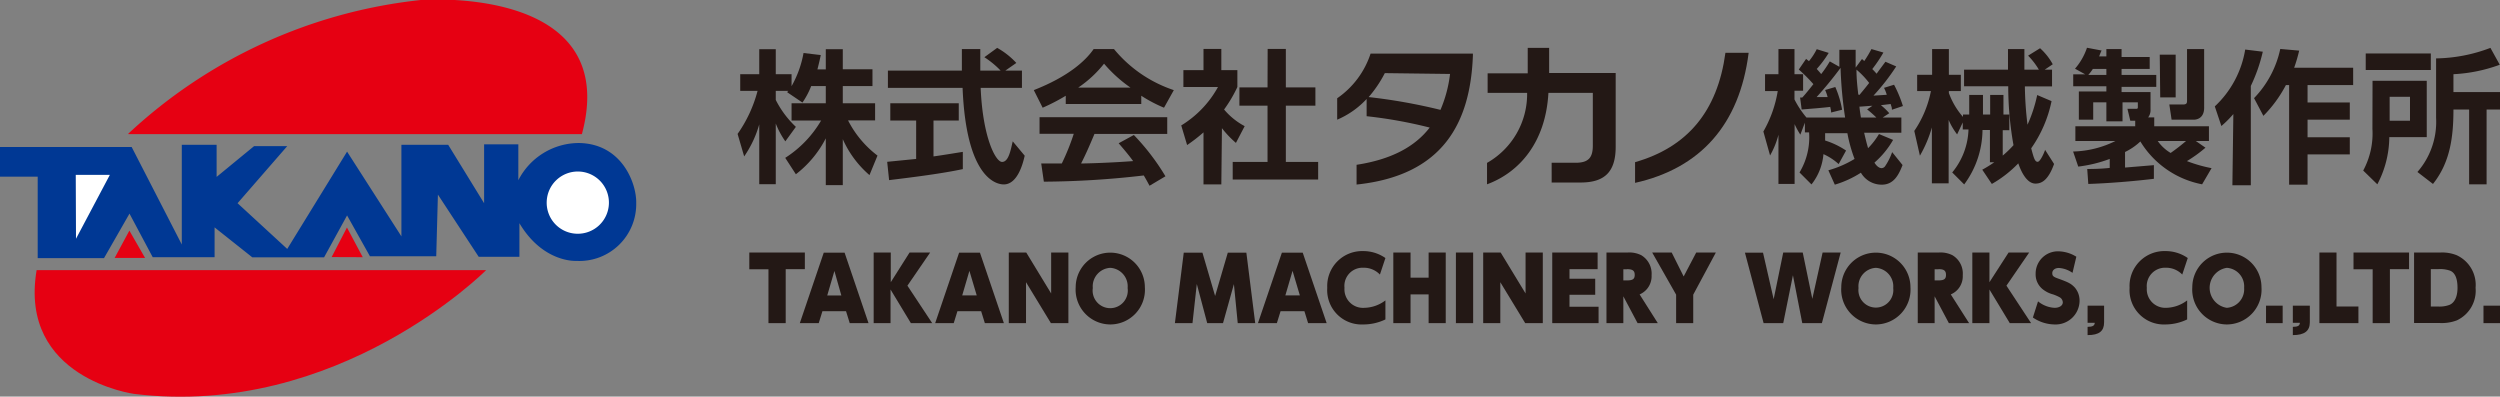 <?xml version="1.0" encoding="utf-8"?><svg xmlns="http://www.w3.org/2000/svg" viewBox="0 0 208.89 33.14"><rect x="0" y="0" width="208.89" height="33.14" fill="#808080" stroke="none"/><defs><style>.cls-1{fill:#231815;}.cls-2{fill:#003894;}.cls-3{fill:#fff;}.cls-4{fill:#e60012;}</style></defs><g id="レイヤー_2" data-name="レイヤー 2"><g id="レイヤー_1-2" data-name="レイヤー 1"><path class="cls-1" d="M67.78,7.19a6.7,6.7,0,0,1-.73,1.38l-1.27-.86c0-.06.07-.08.09-.12H64.82v.76A8.11,8.11,0,0,0,66.5,10.6l-.88,1.21a6.92,6.92,0,0,1-.8-1.49v5.07H63.44v-5a9,9,0,0,1-1.26,2.68l-.55-1.88A11.11,11.11,0,0,0,63.3,7.59H61.85V6.2h1.59V4.11h1.38V6.2h1.32v1a8.77,8.77,0,0,0,1-2.77l1.44.17c-.07.34-.13.61-.28,1.2H69V4.11h1.42V5.79H72.9v1.4H70.42V8.63h2.7v1.43H70.86A8.56,8.56,0,0,0,73.32,13l-.67,1.63a8.56,8.56,0,0,1-2.23-3v3.84H69V11.56a8.93,8.93,0,0,1-2.5,3l-.89-1.37a9.22,9.22,0,0,0,3-3.12H66.14V8.63H69V7.19Z"/><path class="cls-1" d="M74.13,13.52l2.42-.24V10.07H74.39V8.63h5.72v1.44H78v3c1-.14,1.8-.28,2.45-.38v1.44c-1.68.36-4,.66-6.16.92ZM84,5.9h1.39V7.34H81.94c.17,4.11,1.24,6.19,1.79,6.19s.72-1,.89-1.72l1,1.2c-.12.53-.56,2.4-1.75,2.4-.63,0-3.14-.54-3.44-8.07H74.19V5.9h6.18c0-.34,0-1.55,0-1.8h1.54c0,.19,0,1,0,1.8h1.7a7.57,7.57,0,0,0-1.36-1.12L83.32,4a6.45,6.45,0,0,1,1.6,1.26Z"/><path class="cls-1" d="M89.05,8a16,16,0,0,1-1.93,1l-.74-1.47c2.91-1.14,4.34-2.47,5-3.43h1.7a10.94,10.94,0,0,0,5,3.43L97.26,9a11.88,11.88,0,0,1-1.9-1v.69H89.05Zm7,7.52c-.13-.24-.22-.42-.48-.86a74.82,74.82,0,0,1-8.35.52L87,13.66h1.72a19.31,19.31,0,0,0,1-2.48H86.86V9.79H97.53v1.4H91.45c-.45,1.07-.75,1.75-1.12,2.47.38,0,2.38-.05,4.35-.2-.26-.36-.58-.76-1.21-1.49l1.27-.69a19,19,0,0,1,2.64,3.45Zm-1.59-8.2a11.53,11.53,0,0,1-2.21-2,9.55,9.55,0,0,1-2.16,2Z"/><path class="cls-1" d="M102.05,15.41h-1.49V11.06a13.49,13.49,0,0,1-1.37,1.06l-.49-1.64a8.6,8.6,0,0,0,3.07-3.21H98.88V5.86h1.68V4.09h1.49V5.86h1.34V7.27a11.23,11.23,0,0,1-1.11,1.88A5.78,5.78,0,0,0,104,10.54l-.73,1.4a8.29,8.29,0,0,1-1.17-1.23Zm3.87-11.32h1.52V7.3h2.47V8.83h-2.47v4.7h2.7V15H103V13.53h2.91V8.83h-2.35V7.3h2.35Z"/><path class="cls-1" d="M113.35,15.42V13.77c2.92-.45,4.87-1.51,6.11-3.11a37.88,37.88,0,0,0-5.27-.95V8.27A7.2,7.2,0,0,1,111.73,10V8.21a7.26,7.26,0,0,0,2.79-3.73h8.55v.16C122.86,10.22,120.61,14.66,113.35,15.42Zm2.36-9.31a9.93,9.93,0,0,1-1.35,2,47,47,0,0,1,6,1.07,10.83,10.83,0,0,0,.8-3Z"/><path class="cls-1" d="M132.07,15.25h-2.42V13.6h2c1.07,0,1.44-.42,1.44-1.44V7.76h-3.71c-.23,4.18-2.47,6.66-5.13,7.64V13.61a6.61,6.61,0,0,0,3.35-5.85H124.3V6.13h3.35V4h1.79v2.1H135v6.16C135,14.33,134.11,15.25,132.07,15.25Z"/><path class="cls-1" d="M136.62,15.28V13.55c4.37-1.25,6.89-4.25,7.55-9.14h1.94C145.35,10.44,142.06,14.06,136.62,15.28Z"/><path class="cls-1" d="M153.63,13.71a4.78,4.78,0,0,0-1.27-.83,4.7,4.7,0,0,1-1,2.53l-1-1a5.69,5.69,0,0,0,.8-3.35h-.35v-.81l-.38,1a6.23,6.23,0,0,1-.48-.88v5H148.6V11.26a7,7,0,0,1-.7,1.73l-.56-2a10,10,0,0,0,1.2-3.38h-1.06V6.2h1.12V4.1h1.34V6.2h.72V7.58h-.72v.73a7.84,7.84,0,0,0,1,1.51h3.23a34.53,34.53,0,0,1-.38-4.15,31.08,31.08,0,0,1-2,2.44l.92,0a3.75,3.75,0,0,0-.21-.59l.85-.25a8.15,8.15,0,0,1,.57,1.9L153,9.4c0-.23-.05-.3-.07-.47-.6.08-1.81.17-2.39.22l-.13-1h.18c.23-.24.63-.74.93-1.12a13.4,13.4,0,0,0-1.22-1.22l.61-.89.24.19a5.21,5.21,0,0,0,.65-1l1,.31a8.84,8.84,0,0,1-1,1.34c.12.14.24.26.37.43a9,9,0,0,0,.72-1.06l.8.45c0-.36,0-.68,0-1.42h1.36c0,.48,0,1,0,1.49l.53-.72.19.17a9.82,9.82,0,0,0,.6-1l1,.29a11.58,11.58,0,0,1-.93,1.38c.13.13.23.24.36.39.49-.67.55-.74.74-1l.9.39a18,18,0,0,1-1.9,2.44l1.11-.07a3,3,0,0,0-.23-.58l.84-.26A10.46,10.46,0,0,1,159,8.86l-.92.31c0-.26-.08-.33-.1-.48l-.82.1a5,5,0,0,1,.7.67l-.55.36h1.56v1.27h-3.11c.09.4.22.93.33,1.29A6.09,6.09,0,0,0,157,11.2l1.18.49a7.37,7.37,0,0,1-1.56,1.9c.09.14.31.46.61.46a.39.39,0,0,0,.3-.19,5,5,0,0,0,.57-1.15l.87,1.08c-.31.79-.72,1.64-1.73,1.64a2,2,0,0,1-1.75-1,8.53,8.53,0,0,1-2.18,1l-.54-1.2a8.8,8.8,0,0,0,2.19-.95,12.26,12.26,0,0,1-.6-2.15h-1.86c0,.27,0,.4,0,.61a6.78,6.78,0,0,1,1.75.84Zm1.74-5.78c.12-.15.36-.42.81-1a6.92,6.92,0,0,0-1.06-1.11c0,.85.09,1.53.15,2.08Zm1.08.91c-.18,0-.92.07-1.08.07,0,.14.1.78.12.91h1.29a9.7,9.7,0,0,0-.77-.68Z"/><path class="cls-1" d="M167.34,10.88V13a8.75,8.75,0,0,0,.9-.87,28.23,28.23,0,0,1-.44-4.92h-3.69V5.82h3.67V4.1h1.37c0,.1,0,1.48,0,1.72h1.21a6,6,0,0,0-.9-1.17l1-.62a5.07,5.07,0,0,1,1.06,1.34l-.67.45h.61v1.4h-2.27a29.28,29.28,0,0,0,.22,3.2,11.83,11.83,0,0,0,.81-2.48l1.2.51a10.53,10.53,0,0,1-1.7,3.94c.22.84.31,1.13.54,1.13s.59-.87.62-1l.75,1.18c-.51,1.43-1.09,1.64-1.56,1.64s-1-.45-1.43-1.69a9.8,9.8,0,0,1-2.21,1.72l-.8-1.19a10.28,10.28,0,0,0,1-.62h-.36v-2.7h-.62a7.75,7.75,0,0,1-1.53,4.55l-1-1a5.92,5.92,0,0,0,1.36-3.59H164v-.59l-.47,1a5.58,5.58,0,0,1-.71-1.21v5.3h-1.4V10.65a10.39,10.39,0,0,1-1,2.36l-.47-2.07a8.93,8.93,0,0,0,1.39-3.33h-1.15V6.25h1.25V4.1h1.4V6.25h1V7.61h-1v.16a6.27,6.27,0,0,0,1.18,2V9.57h.52V7.93h1.15V9.57h.6V7.93h1.11V9.57h.49v1.31Z"/><path class="cls-1" d="M174.4,14.12c.23,0,1.1,0,1.88-.09v-.75a11.37,11.37,0,0,1-2.63.64l-.43-1.26a8.39,8.39,0,0,0,3.54-.88h-3.35V10.55h5v-.46H178l-.24-1h.72c.09,0,.15,0,.15-.14V8.55h-1.28v1.59H176V8.55h-1.1V10h-1.2V7.64H176V7.21h-2.77v-1h1l-.85-.47a5.21,5.21,0,0,0,1-1.75l1.22.23a4.54,4.54,0,0,0-.2.49H176V4.1h1.27v.66h2.35v1h-2.35v.5h2.9v1h-2.9v.43h2.42V9.15a1,1,0,0,1-.2.66H180v.74h4.57v1.23h-1.1l.81.56a11.15,11.15,0,0,1-1.55,1.12,11.72,11.72,0,0,0,2.06.59L184,15.4a7.75,7.75,0,0,1-5.16-3.58,5,5,0,0,1-1.28.88V14l2.41-.2v1.14c-1.72.21-3.86.38-5.48.43ZM176,6.26v-.5h-1.13a4.08,4.08,0,0,1-.38.5Zm4.29,5.52a3.51,3.51,0,0,0,1.08,1,16.14,16.14,0,0,0,1.29-1Zm.17-7.21h1.33V8.14H180.5Zm2.28-.47h1.43V9c0,.94-.7,1-.85,1h-1.87l-.19-1.27h1.16c.32,0,.32-.16.32-.34Z"/><path class="cls-1" d="M186.61,9.53a9.14,9.14,0,0,1-1,1l-.55-1.64a8.34,8.34,0,0,0,2.54-4.75l1.47.18a13.65,13.65,0,0,1-1,2.86v8.3h-1.54Zm5.5-5.3a12.72,12.72,0,0,1-.42,1.43h4.93V7.11h-3.81V8.56h3.53V10h-3.53v1.47h3.53V12.9h-3.53v2.53h-1.54V7.11H191a10.66,10.66,0,0,1-1.88,2.57l-.78-1.48a8.44,8.44,0,0,0,2.19-4.11Z"/><path class="cls-1" d="M198.24,6.75h4.53v4.71h-3.13a8.53,8.53,0,0,1-1,3.94l-1.18-1.15a6.52,6.52,0,0,0,.77-3.49Zm4.87-.9h-5.44V4.47h5.44Zm-3.44,2.24v2h1.7v-2Zm9.2-2.68A13,13,0,0,1,205,6.2V7.69h3.91V9.15h-1.14V15.4h-1.46V9.15H205c0,2.37-.3,4.45-1.71,6.22l-1.3-1a6.36,6.36,0,0,0,1.56-4.53V4.88A13.23,13.23,0,0,0,208.09,4Z"/><path class="cls-1" d="M65.65,22.49V27H64.21v-4.5h-1.6V21.1h4.64v1.39Z"/><path class="cls-1" d="M71,27l-.31-1H68.72l-.31,1H66.83l2-5.89h1.74l2,5.89Zm-1.28-4.36-.6,2.05H70.3Z"/><path class="cls-1" d="M76.11,27l-1.7-2.81V27H73V21.1h1.43v2.48L76,21.1h1.72l-1.9,2.77L77.89,27Z"/><path class="cls-1" d="M82.29,27l-.31-1H80l-.31,1H78.14l2-5.89h1.74l2,5.89ZM81,22.63l-.6,2.05h1.21Z"/><path class="cls-1" d="M87.81,27l-2.08-3.42V27H84.29V21.1h1.46l2.08,3.42V21.1h1.44V27Z"/><path class="cls-1" d="M92.77,27.11A2.91,2.91,0,0,1,89.88,24a2.89,2.89,0,1,1,5.78,0A2.9,2.9,0,0,1,92.77,27.11Zm0-4.73a1.55,1.55,0,0,0-1.46,1.69,1.47,1.47,0,1,0,2.91,0A1.55,1.55,0,0,0,92.78,22.38Z"/><path class="cls-1" d="M103.42,27l-.32-3.26L102.19,27h-1.32L100,23.73,99.64,27H98.17l.74-5.89h1.56l1.06,3.62,1.06-3.62h1.55l.74,5.89Z"/><path class="cls-1" d="M109.3,27l-.31-1H107l-.31,1h-1.58l2-5.89h1.74l2,5.89ZM108,22.63l-.6,2.05h1.21Z"/><path class="cls-1" d="M113.9,27.11a2.87,2.87,0,0,1-3-3.06,2.92,2.92,0,0,1,3-3.07,3.23,3.23,0,0,1,1.86.58l-.46,1.38a1.87,1.87,0,0,0-1.38-.57,1.52,1.52,0,0,0-1.58,1.68A1.55,1.55,0,0,0,114,25.72a3,3,0,0,0,1.76-.62v1.59A4.24,4.24,0,0,1,113.9,27.11Z"/><path class="cls-1" d="M119.37,27v-2.4h-1.51V27h-1.44V21.1h1.44v2.1h1.51V21.1h1.43V27Z"/><path class="cls-1" d="M121.65,27V21.1h1.44V27Z"/><path class="cls-1" d="M127.44,27l-2.08-3.42V27h-1.43V21.1h1.46l2.08,3.42V21.1h1.44V27Z"/><path class="cls-1" d="M129.7,27V21.1h3.79v1.39h-2.35v.8h2.15v1.34h-2.15v1h2.43V27Z"/><path class="cls-1" d="M136.83,27l-1.19-2.24V27h-1.41V21.1H136a2.22,2.22,0,0,1,1.13.22A1.79,1.79,0,0,1,138,23a1.65,1.65,0,0,1-1,1.6L138.52,27Zm-.89-4.5h-.3v.93h.3c.48,0,.65-.11.65-.46S136.42,22.49,135.94,22.49Z"/><path class="cls-1" d="M141.48,24.62V27h-1.43V24.62l-2-3.52h1.63l1,2,1.05-2h1.64Z"/><path class="cls-1" d="M152.23,27h-1.64l-.78-4L149,27h-1.64l-1.56-5.89h1.51L148.2,25,149,21.1h1.63l.8,3.87.86-3.87h1.51Z"/><path class="cls-1" d="M156.74,27.11A2.91,2.91,0,0,1,153.85,24a2.89,2.89,0,1,1,5.78,0A2.91,2.91,0,0,1,156.74,27.11Zm0-4.73a1.54,1.54,0,0,0-1.45,1.69,1.46,1.46,0,1,0,2.9,0A1.55,1.55,0,0,0,156.74,22.38Z"/><path class="cls-1" d="M162.84,27l-1.19-2.24V27h-1.41V21.1H162a2.22,2.22,0,0,1,1.13.22A1.78,1.78,0,0,1,164,23a1.64,1.64,0,0,1-1,1.6L164.53,27Zm-.89-4.5h-.3v.93h.3c.48,0,.65-.11.65-.46S162.43,22.49,162,22.49Z"/><path class="cls-1" d="M167.93,27l-1.7-2.81V27H164.8V21.1h1.43v2.48l1.6-2.48h1.72l-1.9,2.77L169.71,27Z"/><path class="cls-1" d="M171.68,27.11a3.26,3.26,0,0,1-1.82-.58l.43-1.35a2.37,2.37,0,0,0,1.38.54c.41,0,.69-.19.69-.46a.51.51,0,0,0-.28-.43,3.5,3.5,0,0,0-.53-.23,2.33,2.33,0,0,1-.89-.45,1.58,1.58,0,0,1-.57-1.27A1.86,1.86,0,0,1,172,21a2.93,2.93,0,0,1,1.49.45l-.32,1.35a2.2,2.2,0,0,0-1.14-.41c-.32,0-.55.18-.55.43s.1.32.56.48c.82.3,1,.4,1.3.7a1.68,1.68,0,0,1,.42,1.17A2,2,0,0,1,171.68,27.11Z"/><path class="cls-1" d="M174.43,28v-.69c.42,0,.59-.1.6-.34h-.6V25.54h1.38v1.39C175.81,27.66,175.41,28,174.43,28Z"/><path class="cls-1" d="M180.94,27.11a2.87,2.87,0,0,1-3-3.06,2.91,2.91,0,0,1,3-3.07,3.23,3.23,0,0,1,1.86.58l-.46,1.38a1.87,1.87,0,0,0-1.37-.57,1.53,1.53,0,0,0-1.59,1.68A1.55,1.55,0,0,0,181,25.72a3,3,0,0,0,1.75-.62v1.59A4.21,4.21,0,0,1,180.94,27.11Z"/><path class="cls-1" d="M186.06,27.11A2.91,2.91,0,0,1,183.18,24a2.89,2.89,0,1,1,5.78,0A2.91,2.91,0,0,1,186.06,27.11Zm0-4.73a1.69,1.69,0,0,0,0,3.34,1.55,1.55,0,0,0,1.45-1.67A1.55,1.55,0,0,0,186.07,22.38Z"/><path class="cls-1" d="M207.51,27V25.54h1.38V27Z"/><path class="cls-1" d="M189.34,27V25.54h1.39V27Z"/><path class="cls-1" d="M191.58,28v-.69c.42,0,.58-.1.59-.34h-.59V25.54H193v1.39C193,27.66,192.55,28,191.58,28Z"/><path class="cls-1" d="M193.8,27V21.1h1.43v4.51h1.83V27Z"/><path class="cls-1" d="M199.69,22.49V27h-1.44v-4.5h-1.6V21.1h4.64v1.39Z"/><path class="cls-1" d="M205.28,26.77a3.55,3.55,0,0,1-1.43.22h-2.14V21.1h2.19a3.28,3.28,0,0,1,1.36.22,2.73,2.73,0,0,1,1.59,2.73A2.73,2.73,0,0,1,205.28,26.77Zm-.58-4.16a2.5,2.5,0,0,0-1-.12h-.59v3.12h.57a2.39,2.39,0,0,0,1-.14c.42-.18.66-.69.66-1.42S205.16,22.78,204.7,22.61Z"/><path class="cls-2" d="M0,12.28l11,0,4.19,8.15,0-8.33h2.91v2.68l3.13-2.57H24l-4.15,4.77L24,20.8l5-8.13,4.54,7.08V12.1h3.91l3,4.88V12.06h2.86v3a5.69,5.69,0,0,1,5.06-3.11C52,12,53.21,15.38,53.16,17a4.75,4.75,0,0,1-5,4.8s-2.77.19-4.76-3.15l0,2.81H40l-3.41-5.2-.14,5.15-5.54,0L29,18,27.08,21.5h-6L17.93,19v2.49H12.76l-1.94-3.64L8.69,21.57H3.15l0-6.81H0V12.28Z"/><polygon class="cls-3" points="6.33 14.61 9.18 14.61 6.35 19.95 6.33 14.61 6.33 14.61"/><path class="cls-3" d="M48.21,19.53a2.6,2.6,0,1,0-2.53-2.66,2.59,2.59,0,0,0,2.53,2.66Z"/><path class="cls-4" d="M10.72,11.17A42.39,42.39,0,0,1,35.16,0S52-1.33,48.62,11.21l-37.9,0Z"/><path class="cls-4" d="M3.06,22.57l37.56,0S28.27,35,11.19,32.91c0,0-9.66-1.3-8.13-10.34Z"/><polygon class="cls-4" points="10.81 19.27 12.12 21.55 9.58 21.55 10.81 19.27 10.81 19.27"/><polygon class="cls-4" points="28.99 19.01 30.31 21.49 27.71 21.48 28.99 19.01 28.99 19.01"/></g></g></svg>